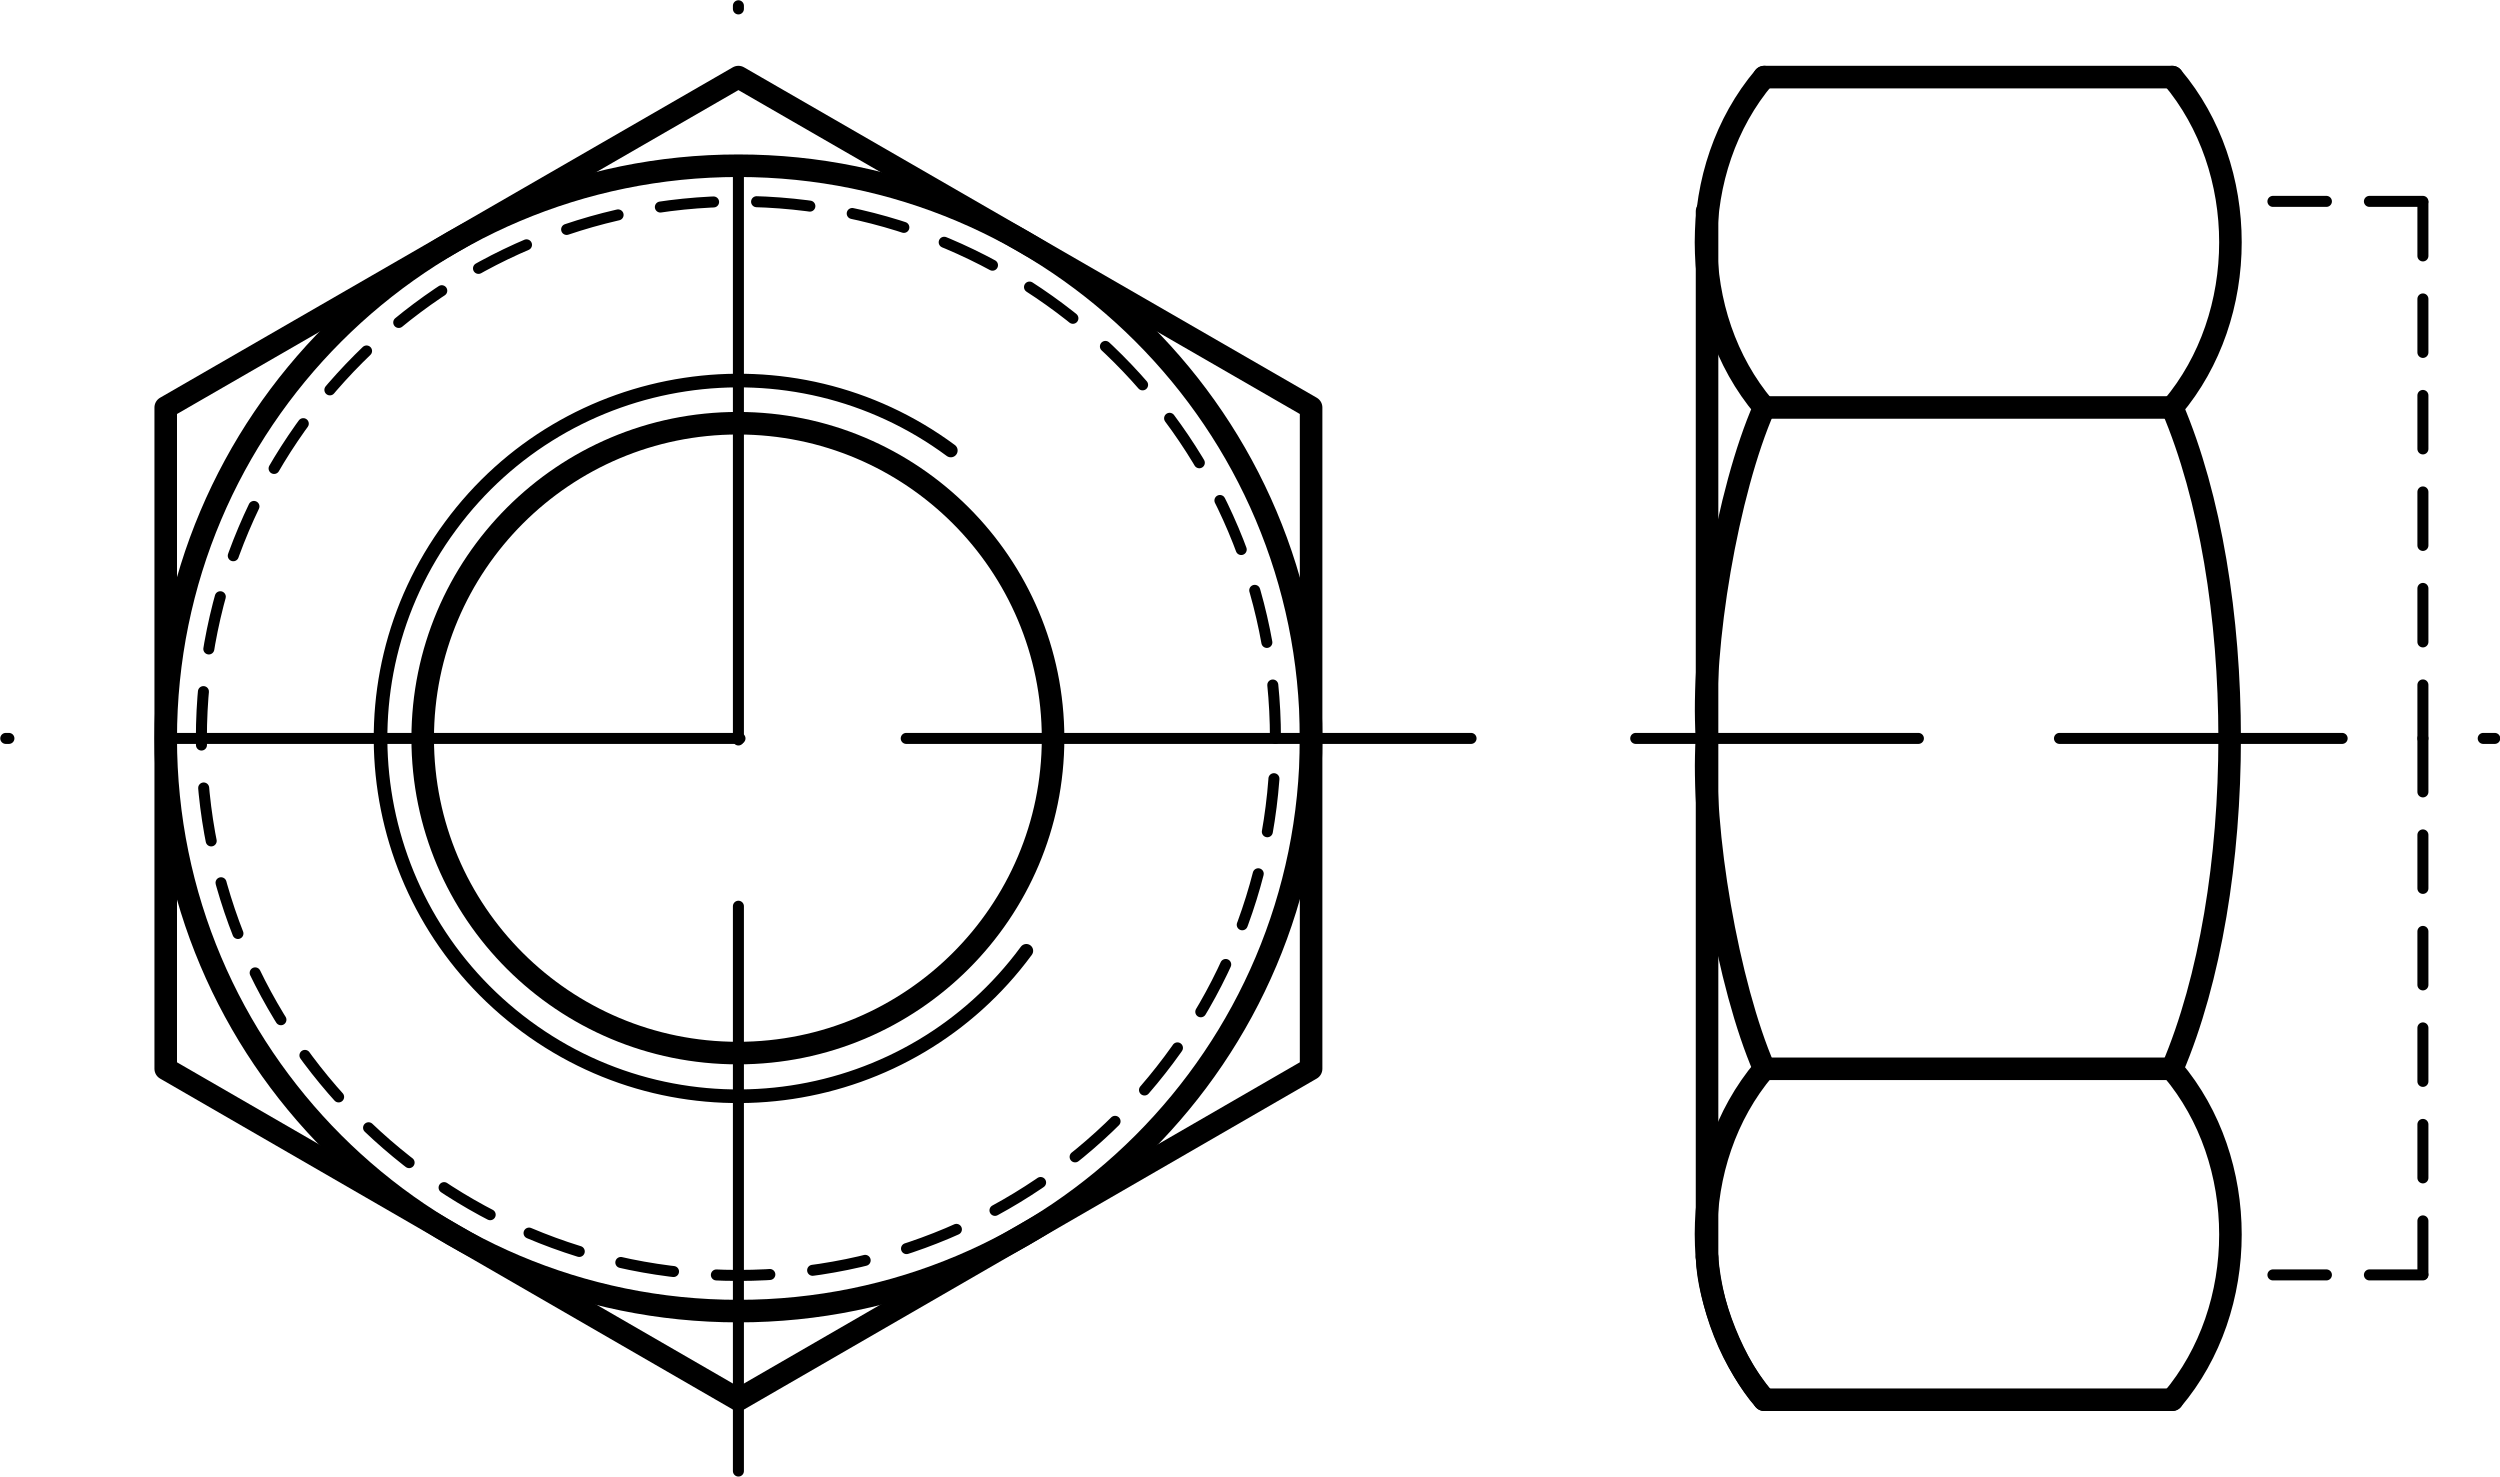 <?xml version="1.0" encoding="utf-8"?>
<!-- Generator: Adobe Illustrator 27.0.1, SVG Export Plug-In . SVG Version: 6.00 Build 0)  -->
<svg version="1.1" id="Ebene_1" xmlns="http://www.w3.org/2000/svg" xmlns:xlink="http://www.w3.org/1999/xlink" x="0px" y="0px"
	 viewBox="0 0 47.67 28.16" style="enable-background:new 0 0 47.67 28.16;" xml:space="preserve">
<g id="Mittellinie">
	<g id="LINE">
		
			<line style="fill:none;stroke:#000000;stroke-width:0.21;stroke-linecap:round;stroke-linejoin:round;stroke-dasharray:0,0,0,0,10.77,3.17;" x1="14.08" y1="28.05" x2="14.08" y2="0.11"/>
	</g>
	<g id="LINE-2">
		
			<line style="fill:none;stroke:#000000;stroke-width:0.21;stroke-linecap:round;stroke-linejoin:round;stroke-dasharray:0,0,0,0,10.77,3.17;" x1="28.05" y1="14.08" x2="0.11" y2="14.08"/>
	</g>
	<g id="LINE-3">
		
			<line style="fill:none;stroke:#000000;stroke-width:0.21;stroke-linecap:round;stroke-linejoin:round;stroke-dasharray:0,0,0,0,5.39,2.69;" x1="31.19" y1="14.08" x2="47.57" y2="14.08"/>
	</g>
</g>
<g id="Konturlinie">
	<g id="CIRCLE">
		<path style="fill:none;stroke:#000000;stroke-width:0.43;stroke-linecap:round;stroke-linejoin:round;" d="M25,14.08
			c0-6.03-4.89-10.92-10.92-10.92S3.16,8.05,3.16,14.08S8.05,25,14.08,25S25,20.11,25,14.08L25,14.08z"/>
	</g>
	<g id="CIRCLE-2">
		<path style="fill:none;stroke:#000000;stroke-width:0.43;stroke-linecap:round;stroke-linejoin:round;" d="M20.08,14.08
			c0-3.32-2.69-6.01-6.01-6.01s-6.01,2.69-6.01,6.01s2.69,6,6.01,6S20.08,17.39,20.08,14.08L20.08,14.08z"/>
	</g>
	<g id="LWPOLYLINE">
		<polyline style="fill:none;stroke:#000000;stroke-width:0.43;stroke-linecap:round;stroke-linejoin:round;" points="3.16,20.38 
			14.08,26.69 25,20.38 25,7.77 14.08,1.47 3.16,7.77 3.16,20.38 		"/>
	</g>
	<g id="LINE-4">
		
			<line style="fill:none;stroke:#000000;stroke-width:0.43;stroke-linecap:round;stroke-linejoin:round;" x1="32.55" y1="23.97" x2="32.55" y2="4.03"/>
	</g>
	<g id="ARC">
		<path style="fill:none;stroke:#000000;stroke-width:0.43;stroke-linecap:round;stroke-linejoin:round;" d="M33.64,7.77
			c-0.7,1.59-1.21,4.57-1.09,6.3"/>
	</g>
	<g id="ARC-2">
		<path style="fill:none;stroke:#000000;stroke-width:0.43;stroke-linecap:round;stroke-linejoin:round;" d="M33.64,1.47
			c-1.48,1.75-1.48,4.55,0,6.3"/>
	</g>
	<g id="ARC-3">
		<path style="fill:none;stroke:#000000;stroke-width:0.43;stroke-linecap:round;stroke-linejoin:round;" d="M41.42,20.38
			c1.46-3.42,1.46-9.19,0-12.61"/>
	</g>
	<g id="ARC-4">
		<path style="fill:none;stroke:#000000;stroke-width:0.43;stroke-linecap:round;stroke-linejoin:round;" d="M41.42,7.77
			c1.48-1.75,1.48-4.55,0-6.3"/>
	</g>
	<g id="ARC-5">
		<path style="fill:none;stroke:#000000;stroke-width:0.43;stroke-linecap:round;stroke-linejoin:round;" d="M41.42,26.69
			c1.48-1.75,1.48-4.55,0-6.3"/>
	</g>
	<g id="LINE-5">
		
			<line style="fill:none;stroke:#000000;stroke-width:0.43;stroke-linecap:round;stroke-linejoin:round;" x1="41.42" y1="1.47" x2="33.64" y2="1.47"/>
	</g>
	<g id="LINE-6">
		
			<line style="fill:none;stroke:#000000;stroke-width:0.43;stroke-linecap:round;stroke-linejoin:round;" x1="41.42" y1="7.77" x2="33.64" y2="7.77"/>
	</g>
	<g id="LINE-7">
		
			<line style="fill:none;stroke:#000000;stroke-width:0.43;stroke-linecap:round;stroke-linejoin:round;" x1="41.42" y1="26.69" x2="33.64" y2="26.69"/>
	</g>
	<g id="ARC-6">
		<path style="fill:none;stroke:#000000;stroke-width:0.43;stroke-linecap:round;stroke-linejoin:round;" d="M32.55,23.97
			c0.02,0.84,0.53,2.09,1.09,2.72"/>
	</g>
	<g id="ARC-7">
		<path style="fill:none;stroke:#000000;stroke-width:0.43;stroke-linecap:round;stroke-linejoin:round;" d="M32.55,14.08
			c-0.12,1.73,0.4,4.71,1.09,6.3"/>
	</g>
	<g id="ARC-8">
		<path style="fill:none;stroke:#000000;stroke-width:0.43;stroke-linecap:round;stroke-linejoin:round;" d="M33.64,20.38
			c-1.48,1.75-1.48,4.55,0,6.3"/>
	</g>
	<g id="LINE-8">
		
			<line style="fill:none;stroke:#000000;stroke-width:0.43;stroke-linecap:round;stroke-linejoin:round;" x1="41.42" y1="20.38" x2="33.64" y2="20.38"/>
	</g>
</g>
<g id="Gewindelinie">
	<g id="ARC-9">
		<path style="fill:none;stroke:#000000;stroke-width:0.26;stroke-linecap:round;stroke-linejoin:round;" d="M18.13,8.59
			C15.1,6.35,10.82,7,8.59,10.03c-2.24,3.03-1.59,7.3,1.44,9.54s7.31,1.59,9.54-1.44l0,0"/>
	</g>
</g>
<g id="Verdeckte_Linie">
	<g id="LINE-9">
		
			<line style="fill:none;stroke:#000000;stroke-width:0.21;stroke-linecap:round;stroke-linejoin:round;stroke-dasharray:0,0,1.02,0.82;" x1="46.2" y1="14.08" x2="46.2" y2="3.84"/>
	</g>
	<g id="LINE-10">
		
			<line style="fill:none;stroke:#000000;stroke-width:0.21;stroke-linecap:round;stroke-linejoin:round;stroke-dasharray:0,0,1.02,0.82;" x1="46.2" y1="3.84" x2="42.45" y2="3.84"/>
	</g>
	<g id="LINE-11">
		
			<line style="fill:none;stroke:#000000;stroke-width:0.21;stroke-linecap:round;stroke-linejoin:round;stroke-dasharray:0,0,1.02,0.82;" x1="46.2" y1="14.08" x2="46.2" y2="24.31"/>
	</g>
	<g id="LINE-12">
		
			<line style="fill:none;stroke:#000000;stroke-width:0.21;stroke-linecap:round;stroke-linejoin:round;stroke-dasharray:0,0,1.02,0.82;" x1="46.2" y1="24.31" x2="42.45" y2="24.31"/>
	</g>
	<g id="CIRCLE-3">
		
			<path style="fill:none;stroke:#000000;stroke-width:0.21;stroke-linecap:round;stroke-linejoin:round;stroke-dasharray:0,0,1.02,0.82;" d="
			M24.32,14.08c0-5.65-4.58-10.24-10.24-10.24S3.84,8.43,3.84,14.08s4.58,10.24,10.24,10.24S24.32,19.74,24.32,14.08L24.32,14.08z"
			/>
	</g>
</g>
</svg>
